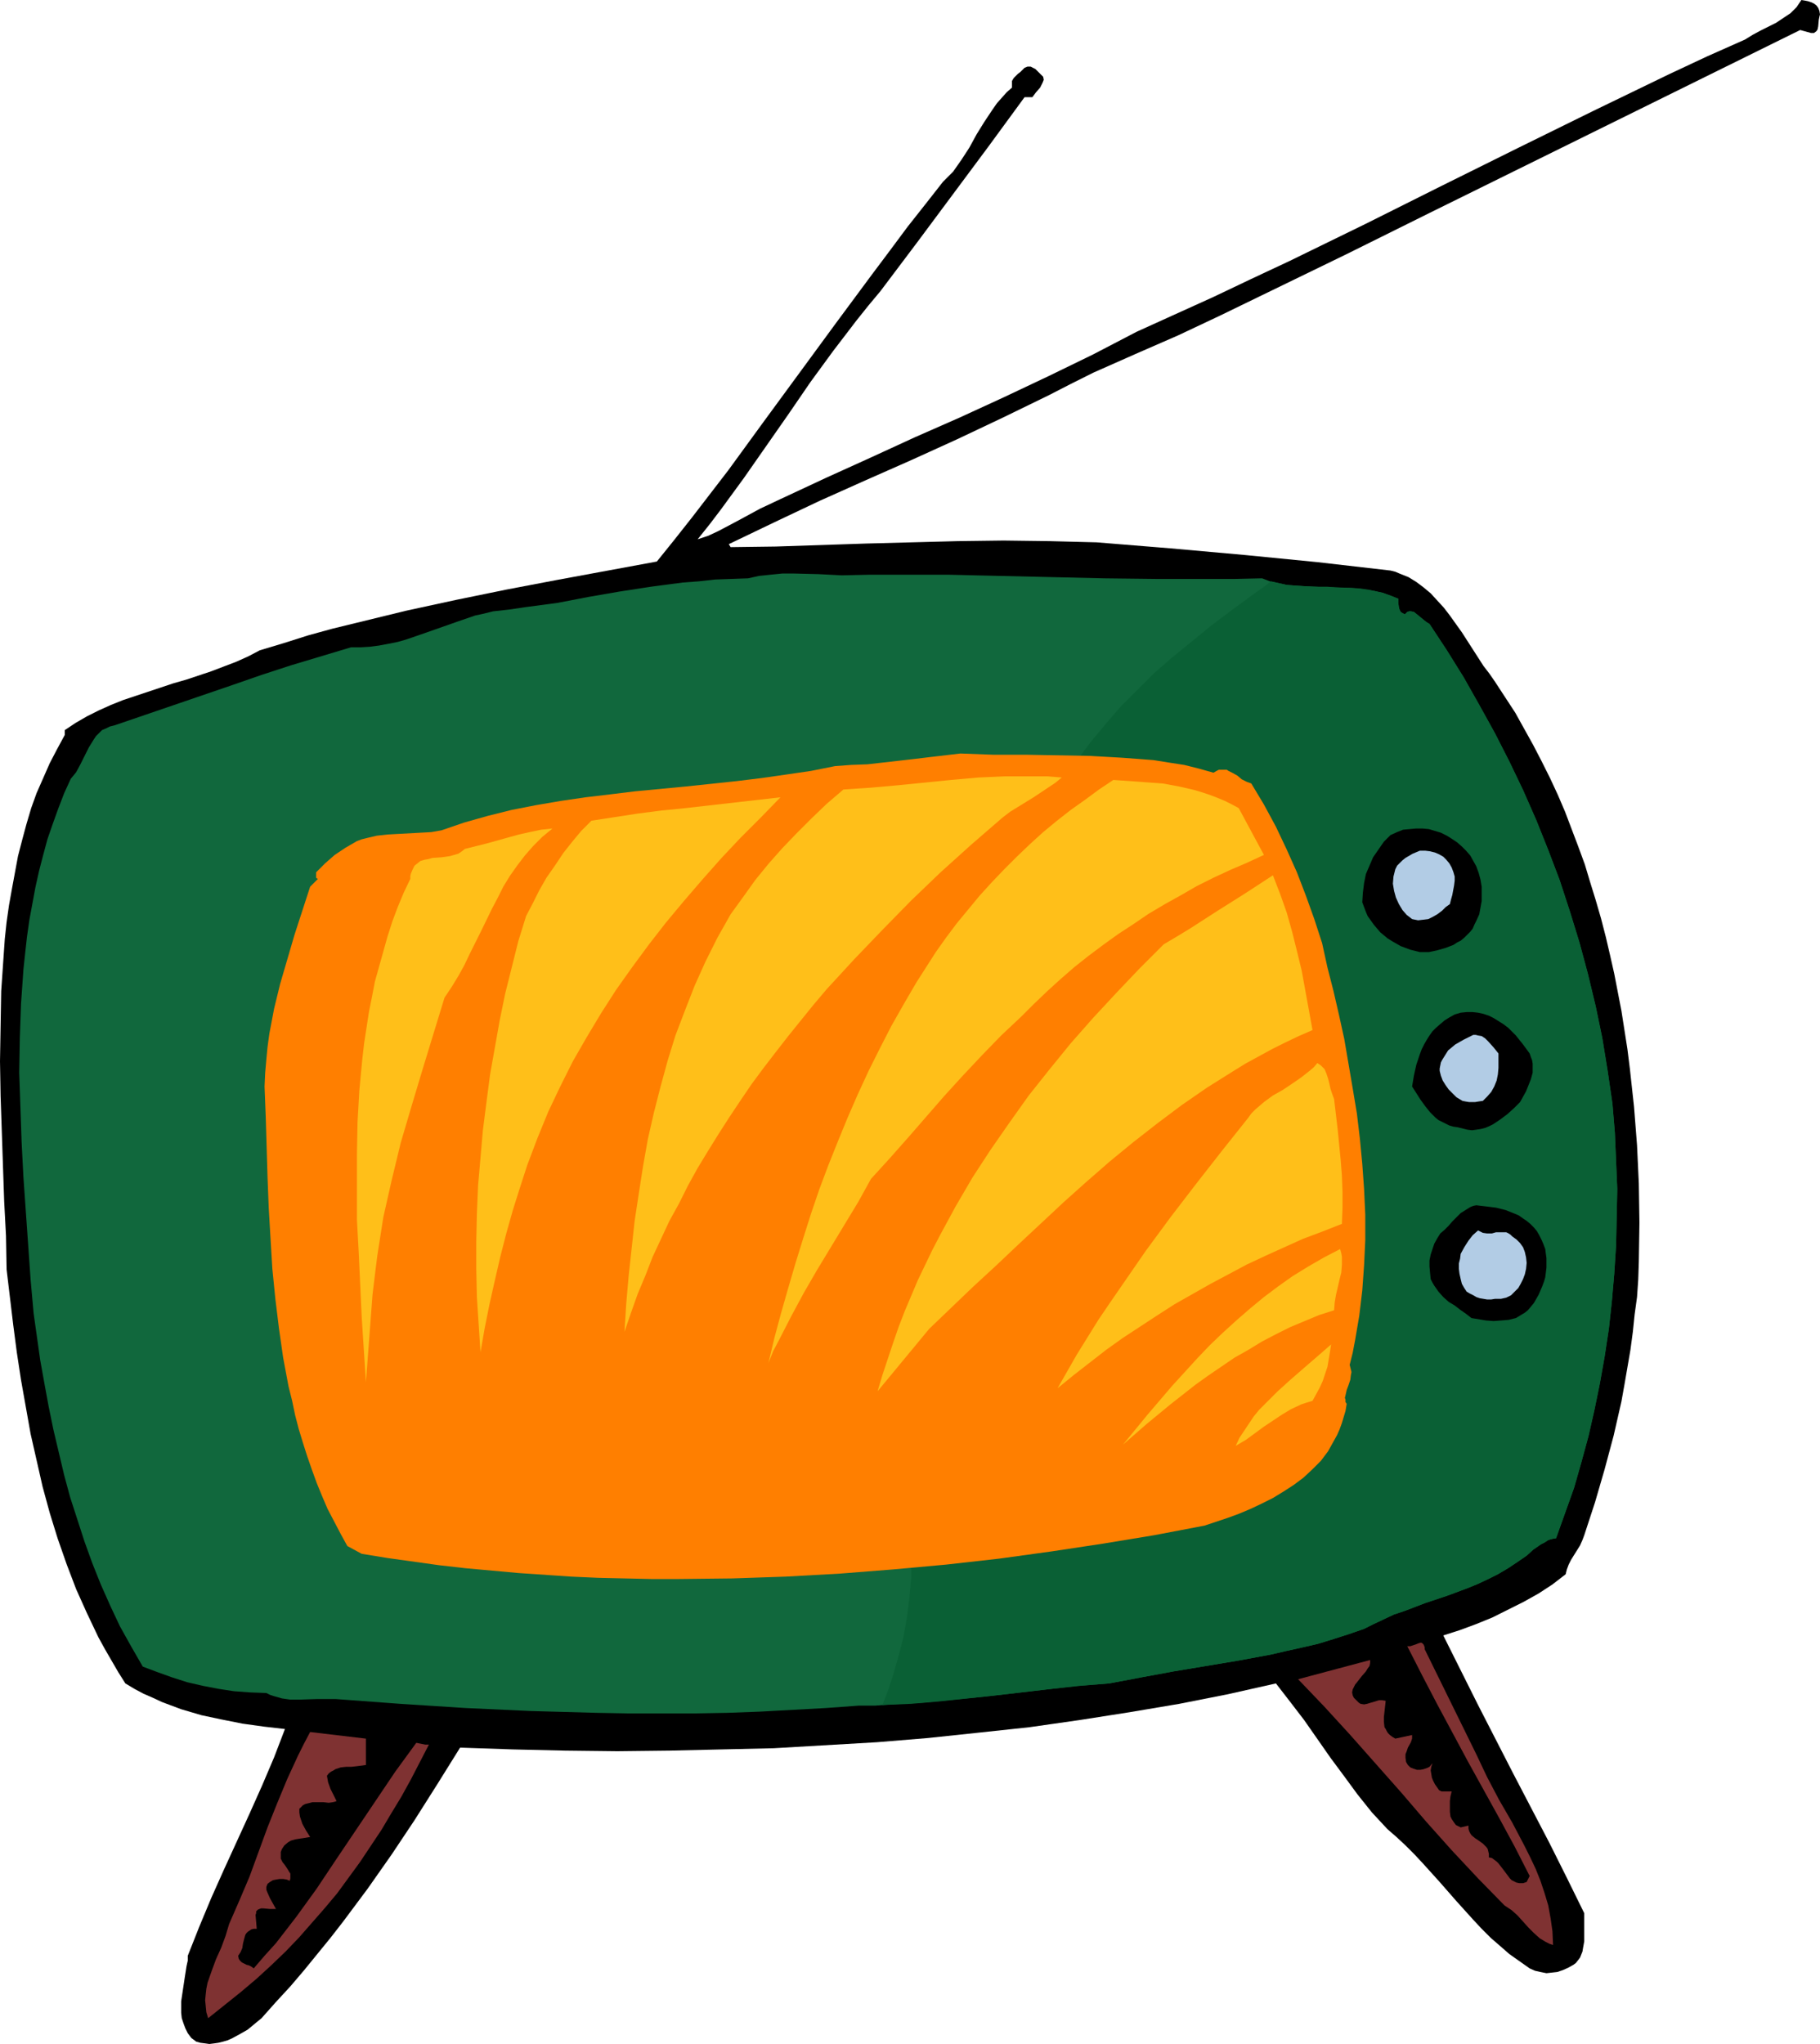 <?xml version="1.0" encoding="UTF-8" standalone="no"?>
<svg
   version="1.0"
   width="129.724mm"
   height="145.652mm"
   id="svg20"
   sodipodi:docname="Television 42.wmf"
   xmlns:inkscape="http://www.inkscape.org/namespaces/inkscape"
   xmlns:sodipodi="http://sodipodi.sourceforge.net/DTD/sodipodi-0.dtd"
   xmlns="http://www.w3.org/2000/svg"
   xmlns:svg="http://www.w3.org/2000/svg">
  <sodipodi:namedview
     id="namedview20"
     pagecolor="#ffffff"
     bordercolor="#000000"
     borderopacity="0.25"
     inkscape:showpageshadow="2"
     inkscape:pageopacity="0.0"
     inkscape:pagecheckerboard="0"
     inkscape:deskcolor="#d1d1d1"
     inkscape:document-units="mm" />
  <defs
     id="defs1">
    <pattern
       id="WMFhbasepattern"
       patternUnits="userSpaceOnUse"
       width="6"
       height="6"
       x="0"
       y="0" />
  </defs>
  <path
     style="fill:#000000;fill-opacity:1;fill-rule:evenodd;stroke:none"
     d="m 490.294,3.878 -0.162,0.646 -0.162,0.808 -0.162,1.777 -0.162,0.808 -0.323,0.485 -0.646,0.485 h -0.323 -0.485 l -2.909,-0.808 -99.869,49.281 -22.462,11.149 -22.624,10.987 -11.312,5.494 -11.312,5.332 -11.474,5.009 -11.312,5.009 -6.141,3.07 -5.979,3.07 -12.282,5.978 -12.282,5.817 -12.443,5.655 -12.443,5.494 -12.282,5.494 -12.282,5.817 -12.12,5.817 0.485,0.808 12.12,-0.162 24.402,-0.808 12.282,-0.323 12.282,-0.323 12.443,-0.162 12.443,0.162 12.605,0.323 19.877,1.616 19.877,1.777 19.715,1.939 19.715,2.262 1.293,0.323 1.131,0.485 2.424,0.969 2.101,1.293 1.939,1.454 1.939,1.616 1.778,1.939 1.778,1.939 1.616,2.101 3.232,4.524 2.909,4.524 2.909,4.524 1.616,2.101 1.454,2.101 2.747,4.201 2.747,4.201 2.424,4.363 2.424,4.363 2.262,4.363 2.262,4.524 2.101,4.524 1.939,4.524 1.778,4.686 1.778,4.686 1.778,4.847 1.454,4.847 1.454,4.686 1.454,5.009 1.293,5.009 1.131,4.847 1.131,5.009 0.97,5.009 0.97,5.009 0.808,5.17 0.808,5.17 0.646,5.17 1.131,10.341 0.808,10.341 0.485,10.341 0.162,10.503 -0.162,10.503 -0.162,4.847 -0.323,4.686 -0.646,4.686 -0.485,4.686 -0.646,4.847 -0.808,4.686 -0.808,4.686 -0.808,4.524 -2.101,9.21 -2.424,9.048 -2.586,8.887 -2.909,8.887 -0.485,1.293 -0.646,1.454 -1.616,2.585 -0.808,1.293 -0.646,1.293 -0.485,1.293 -0.323,1.293 -3.555,2.747 -3.717,2.424 -4.04,2.262 -4.202,2.101 -4.202,2.101 -4.363,1.777 -4.363,1.616 -4.525,1.454 4.686,9.371 4.686,9.372 9.534,18.581 9.696,18.581 4.686,9.371 4.686,9.533 v 1.777 1.939 1.939 1.939 l -0.323,1.777 -0.162,0.969 -0.323,0.808 -0.323,0.808 -0.485,0.646 -0.646,0.808 -0.646,0.485 -1.454,0.808 -1.454,0.646 -1.454,0.485 -1.454,0.162 -1.454,0.162 -1.616,-0.323 -1.454,-0.323 -1.454,-0.646 -2.747,-1.939 -2.747,-1.939 -2.586,-2.262 -2.424,-2.101 -2.424,-2.424 -2.262,-2.424 -4.525,-5.009 -4.525,-5.17 -4.525,-5.009 -2.262,-2.424 -2.424,-2.424 -2.424,-2.262 -2.424,-2.101 -4.202,-4.524 -3.878,-4.847 -3.555,-4.847 -3.717,-5.009 -7.11,-10.179 -3.717,-4.847 -3.878,-5.009 -12.928,2.908 -13.09,2.585 -13.413,2.262 -13.413,2.101 -13.574,1.939 -13.574,1.454 -13.736,1.454 -13.736,1.131 -13.898,0.808 -13.898,0.808 -14.059,0.323 -14.059,0.323 -14.059,0.162 -14.059,-0.162 -14.059,-0.323 -14.221,-0.485 -6.141,9.856 -6.141,9.695 -6.141,9.21 -6.464,9.21 -6.626,8.887 -3.394,4.363 -3.555,4.363 -3.555,4.363 -3.717,4.363 -3.878,4.201 -3.878,4.363 -1.778,1.454 -1.939,1.616 -2.262,1.293 -2.101,1.131 -1.131,0.485 -1.131,0.323 -1.293,0.323 -1.131,0.162 -1.293,0.162 -1.131,-0.162 -1.293,-0.162 -1.131,-0.323 -1.293,-0.969 -0.97,-1.293 -0.646,-1.293 -0.485,-1.293 -0.485,-1.454 -0.162,-1.454 v -1.616 -1.454 l 0.485,-3.232 0.485,-3.232 0.485,-3.07 0.323,-1.454 v -1.293 l 3.07,-7.756 3.232,-7.756 3.394,-7.594 6.949,-15.188 3.394,-7.594 3.232,-7.594 2.909,-7.594 -5.656,-0.646 -5.818,-0.808 -5.656,-1.131 -5.333,-1.131 -2.747,-0.808 -2.747,-0.808 -2.586,-0.969 -2.586,-0.969 -2.424,-1.131 -2.586,-1.131 -2.424,-1.293 -2.424,-1.454 -1.939,-3.07 -1.778,-3.07 -1.778,-3.07 -1.778,-3.232 -3.07,-6.463 -2.909,-6.463 -2.586,-6.786 -2.424,-6.948 -2.101,-6.786 -1.939,-7.109 L 9.858,393.28 8.242,386.171 6.949,378.9 5.656,371.629 4.525,364.196 3.555,356.763 1.778,341.898 1.616,332.85 1.131,323.64 0.808,314.269 0.485,304.735 0.162,295.202 0,285.831 l 0.162,-9.533 0.162,-9.371 0.646,-9.372 0.323,-4.686 0.485,-4.524 0.646,-4.524 0.808,-4.524 0.808,-4.363 0.808,-4.363 1.131,-4.363 1.131,-4.201 1.293,-4.363 1.454,-4.039 1.778,-4.039 1.778,-4.039 1.939,-3.716 2.101,-3.878 V 196.64 l 2.909,-1.939 3.07,-1.777 3.232,-1.616 3.232,-1.454 3.232,-1.293 3.394,-1.131 6.787,-2.262 3.394,-1.131 3.394,-0.969 6.787,-2.262 3.394,-1.293 3.394,-1.293 3.232,-1.454 3.07,-1.616 6.464,-1.939 6.626,-2.101 6.464,-1.777 6.626,-1.616 13.251,-3.232 13.413,-2.908 13.413,-2.747 13.574,-2.585 27.149,-5.009 4.686,-5.817 4.848,-6.14 4.848,-6.302 4.848,-6.302 9.534,-13.088 19.554,-26.66 9.696,-13.088 4.848,-6.463 4.686,-6.302 4.848,-6.14 4.686,-5.978 1.454,-1.454 1.293,-1.293 1.131,-1.616 1.131,-1.616 2.101,-3.232 1.939,-3.555 2.101,-3.393 2.262,-3.393 1.131,-1.616 1.293,-1.454 1.293,-1.454 1.454,-1.293 v -0.485 -0.485 -0.808 l 0.485,-0.808 0.485,-0.485 0.646,-0.646 0.646,-0.485 0.646,-0.646 0.485,-0.485 0.808,-0.323 h 0.808 l 0.646,0.323 0.646,0.323 0.97,0.969 1.131,1.131 0.162,0.808 -0.323,0.808 -0.323,0.646 -0.323,0.646 -1.131,1.293 -0.485,0.646 -0.485,0.646 h -2.101 l -9.696,13.249 -19.23,25.852 -9.858,13.088 -3.232,3.878 -3.232,4.039 -6.302,8.24 -6.141,8.402 -5.979,8.725 -11.958,17.127 -6.141,8.402 -3.07,4.039 -3.232,4.039 2.909,-0.969 2.747,-1.293 2.747,-1.454 2.747,-1.454 5.656,-3.07 2.747,-1.293 2.747,-1.293 12.12,-5.655 12.12,-5.494 11.958,-5.494 12.12,-5.332 11.958,-5.494 11.958,-5.655 11.958,-5.817 11.797,-6.14 10.342,-4.686 10.342,-4.686 10.181,-4.847 10.342,-4.847 20.523,-10.018 20.362,-10.179 20.523,-10.179 20.362,-10.018 20.362,-9.856 10.342,-4.847 10.181,-4.524 2.101,-1.293 2.101,-1.131 4.202,-2.101 1.939,-1.293 1.939,-1.293 1.616,-1.616 0.646,-0.969 L 485.284,0 l 0.97,0.162 0.808,0.162 0.97,0.323 0.646,0.323 0.646,0.485 0.485,0.646 0.323,0.808 z"
     id="path1" />
  <path
     style="fill:#11683d;fill-opacity:1;fill-rule:evenodd;stroke:none"
     d="m 340.006,155.761 2.101,0.808 2.262,0.485 2.262,0.485 2.262,0.162 4.848,0.323 4.848,0.162 4.686,0.162 2.424,0.162 2.262,0.323 2.262,0.323 2.262,0.485 2.101,0.808 2.101,0.808 v 0.485 0.646 l 0.162,1.131 0.162,0.646 0.323,0.646 0.485,0.323 0.646,0.323 0.323,-0.323 0.323,-0.323 0.485,-0.162 h 0.485 l 0.808,0.162 0.808,0.646 1.778,1.454 0.808,0.646 0.808,0.485 4.686,7.109 4.525,7.271 4.202,7.433 4.202,7.594 3.878,7.594 3.717,7.756 3.555,8.079 3.232,8.079 3.07,8.079 2.747,8.402 2.586,8.402 2.262,8.402 2.101,8.725 1.778,8.564 1.454,8.887 1.293,8.887 0.646,7.756 0.323,7.594 0.323,7.594 -0.162,7.594 -0.162,7.594 -0.485,7.594 -0.646,7.433 -0.808,7.433 -1.131,7.433 -1.293,7.271 -1.454,7.109 -1.616,7.109 -1.939,7.109 -1.939,6.786 -2.424,6.786 -2.424,6.786 -0.97,0.162 -1.131,0.323 -0.97,0.646 -0.97,0.485 -2.101,1.454 -1.778,1.616 -2.586,1.777 -2.424,1.616 -2.747,1.616 -2.586,1.293 -2.747,1.293 -2.747,1.131 -5.656,2.101 -5.818,1.939 -5.494,2.101 -2.909,0.969 -2.747,1.293 -2.747,1.293 -2.586,1.293 -4.202,1.454 -4.04,1.293 -4.202,1.293 -4.202,0.969 -4.363,0.969 -4.202,0.969 -8.726,1.616 -8.726,1.454 -8.726,1.454 -8.726,1.616 -8.565,1.616 -8.565,0.646 -8.242,0.969 -16.806,1.939 -8.242,0.808 -8.403,0.808 -8.565,0.485 -4.202,0.323 h -4.363 l -8.888,0.646 -8.888,0.485 -8.888,0.485 -8.726,0.323 -8.888,0.162 h -8.888 -8.726 l -8.888,-0.162 -17.614,-0.485 -17.614,-0.808 -17.614,-1.131 -17.453,-1.293 h -2.424 -2.424 l -4.848,0.162 h -2.424 l -2.262,-0.323 -1.131,-0.323 -1.131,-0.323 -0.97,-0.323 -0.97,-0.485 -4.363,-0.162 -4.363,-0.323 -4.202,-0.646 -4.202,-0.808 -4.202,-0.969 -4.04,-1.293 -4.04,-1.454 -3.878,-1.454 -3.07,-5.332 -3.07,-5.494 -2.586,-5.494 -2.586,-5.817 -2.262,-5.655 -2.101,-5.817 -1.939,-5.978 -1.939,-5.978 -1.616,-5.978 -1.454,-6.14 -1.454,-6.14 -1.293,-6.302 -1.131,-6.14 -1.131,-6.302 -1.778,-12.603 -0.808,-9.048 -0.646,-9.21 -0.646,-9.21 -0.646,-9.21 -0.485,-9.372 -0.323,-9.371 -0.323,-9.371 0.162,-9.372 0.323,-9.21 0.323,-4.524 0.323,-4.686 0.485,-4.524 0.485,-4.363 0.646,-4.524 0.808,-4.363 0.808,-4.363 0.97,-4.363 1.131,-4.363 1.131,-4.201 1.454,-4.201 1.454,-4.039 1.616,-4.201 1.778,-3.878 0.808,-0.969 0.646,-0.808 1.131,-2.101 1.131,-2.262 1.131,-2.262 1.293,-2.101 0.646,-0.969 0.808,-0.808 0.808,-0.808 1.131,-0.485 0.97,-0.485 1.293,-0.323 31.674,-10.826 7.918,-2.747 7.918,-2.585 8.08,-2.424 8.08,-2.424 h 2.586 l 2.586,-0.162 2.424,-0.323 2.586,-0.485 2.424,-0.485 2.262,-0.646 4.686,-1.616 9.211,-3.232 4.686,-1.616 2.262,-0.485 2.586,-0.646 4.363,-0.485 4.363,-0.646 8.565,-1.131 8.403,-1.616 8.403,-1.454 8.403,-1.293 8.565,-1.131 4.363,-0.323 4.363,-0.485 4.363,-0.162 4.525,-0.162 2.909,-0.646 3.07,-0.323 3.232,-0.323 h 3.232 l 6.464,0.162 6.302,0.323 7.434,-0.162 h 7.11 14.382 l 13.898,0.323 14.059,0.323 13.898,0.323 13.898,0.162 h 14.221 7.11 z"
     id="path2" />
  <path
     style="fill:#0a6035;fill-opacity:1;fill-rule:evenodd;stroke:none"
     d="m 342.43,156.569 2.101,0.485 2.101,0.485 2.101,0.162 2.262,0.162 4.525,0.162 h 2.101 l 2.262,0.162 4.525,0.162 2.101,0.162 2.262,0.323 2.101,0.485 1.939,0.485 1.939,0.646 1.939,0.808 v 0.485 0.646 l 0.162,1.131 0.162,0.646 0.323,0.646 0.485,0.323 0.646,0.323 0.323,-0.323 0.323,-0.323 0.485,-0.162 h 0.485 l 0.808,0.162 0.808,0.646 1.778,1.454 0.808,0.646 0.808,0.485 4.686,7.109 4.525,7.271 4.202,7.433 4.202,7.594 3.878,7.594 3.717,7.756 3.555,8.079 3.232,8.079 3.07,8.079 2.747,8.402 2.586,8.402 2.262,8.402 2.101,8.725 1.778,8.564 1.454,8.887 1.293,8.887 0.646,7.756 0.323,7.594 0.323,7.594 -0.162,7.594 -0.162,7.594 -0.485,7.594 -0.646,7.433 -0.808,7.433 -1.131,7.433 -1.293,7.271 -1.454,7.109 -1.616,7.109 -1.939,7.109 -1.939,6.786 -2.424,6.786 -2.424,6.786 -0.97,0.162 -1.131,0.323 -0.97,0.646 -0.97,0.485 -2.101,1.454 -1.778,1.616 -2.586,1.777 -2.424,1.616 -2.747,1.616 -2.586,1.293 -2.747,1.293 -2.747,1.131 -5.656,2.101 -5.818,1.939 -5.494,2.101 -2.909,0.969 -2.747,1.293 -2.747,1.293 -2.586,1.293 -4.202,1.454 -4.04,1.293 -4.202,1.293 -4.202,0.969 -4.363,0.969 -4.202,0.969 -8.726,1.616 -8.726,1.454 -8.726,1.454 -8.726,1.616 -8.565,1.616 -7.757,0.646 -7.595,0.808 -15.19,1.777 -7.595,0.808 -7.595,0.808 -7.595,0.646 -7.757,0.323 1.616,-4.201 1.454,-4.524 1.293,-4.524 1.293,-5.009 0.485,-2.747 0.485,-2.747 0.323,-2.585 0.323,-2.747 0.485,-5.17 v -4.847 -5.009 l -0.323,-4.686 -0.97,-9.372 -0.485,-4.686 -0.485,-4.686 -0.323,-4.686 -0.323,-5.009 -0.162,-4.847 v -5.17 l 0.162,-2.747 0.162,-2.747 0.162,-2.747 0.485,-2.908 0.646,-4.363 0.485,-4.363 0.646,-4.039 0.646,-4.039 1.131,-7.917 1.131,-7.594 1.293,-7.433 1.131,-7.109 1.454,-6.948 1.454,-6.948 1.616,-6.786 1.616,-6.948 1.939,-6.948 2.101,-7.109 2.262,-7.271 1.131,-3.878 1.293,-3.716 1.454,-3.878 1.293,-4.039 1.454,-4.039 1.616,-4.039 1.454,-3.555 1.293,-3.393 1.454,-3.393 1.454,-3.232 1.616,-3.07 1.454,-3.07 1.616,-3.07 1.616,-2.908 3.394,-5.494 3.555,-5.332 3.717,-5.009 4.04,-4.847 4.04,-4.686 4.525,-4.524 4.525,-4.524 5.01,-4.363 5.171,-4.201 5.333,-4.363 5.818,-4.363 5.979,-4.363 2.262,-1.616 z"
     id="path3" />
  <path
     style="fill:#ff7f00;fill-opacity:1;fill-rule:evenodd;stroke:none"
     d="m 326.916,208.112 0.808,-0.485 0.646,-0.323 h 0.808 0.646 0.646 l 0.485,0.323 1.293,0.646 1.131,0.646 1.131,0.969 1.293,0.646 1.293,0.485 3.394,5.655 3.232,5.978 2.909,6.14 2.747,6.14 2.424,6.302 2.262,6.302 2.101,6.463 1.454,6.625 1.616,6.302 1.454,6.302 1.454,6.625 1.131,6.625 1.131,6.625 1.131,6.786 0.808,6.786 0.646,6.786 0.485,6.786 0.323,6.948 v 6.786 l -0.323,6.786 -0.485,6.786 -0.808,6.786 -1.131,6.625 -0.646,3.393 -0.808,3.232 0.162,0.646 0.162,0.646 0.162,0.646 -0.162,0.808 -0.162,1.293 -0.485,1.454 -0.485,1.293 -0.323,1.454 -0.162,0.646 0.162,0.485 v 0.646 l 0.323,0.485 -0.323,1.939 -0.485,1.616 -0.485,1.616 -0.646,1.777 -0.646,1.454 -0.808,1.454 -1.616,2.908 -1.939,2.585 -2.262,2.262 -2.424,2.262 -2.586,1.939 -2.747,1.777 -2.909,1.777 -2.909,1.454 -3.07,1.454 -3.07,1.293 -3.07,1.131 -6.302,2.101 -13.574,2.585 -13.736,2.262 -13.898,2.101 -14.059,1.939 -14.382,1.616 -14.221,1.293 -14.382,1.131 -14.544,0.808 -14.382,0.485 -14.544,0.162 h -7.272 l -7.272,-0.162 -7.11,-0.162 -7.272,-0.323 -7.11,-0.485 -7.11,-0.485 -7.11,-0.646 -7.11,-0.646 -7.11,-0.808 -6.949,-0.969 -6.949,-0.969 -6.949,-1.131 -3.878,-2.101 -1.778,-3.232 -1.778,-3.393 -1.778,-3.393 -1.454,-3.393 -1.454,-3.555 -1.293,-3.555 -1.293,-3.716 -1.131,-3.555 -1.131,-3.716 -0.97,-3.716 -0.808,-3.878 -0.97,-3.878 -1.454,-7.756 -1.131,-7.917 -0.97,-7.917 -0.808,-8.079 -0.485,-8.079 -0.485,-8.24 -0.323,-8.24 -0.485,-16.319 -0.323,-8.24 0.162,-3.555 0.323,-3.716 0.323,-3.393 0.485,-3.555 0.646,-3.393 0.646,-3.393 1.616,-6.625 1.939,-6.625 1.939,-6.625 2.101,-6.463 2.101,-6.463 2.101,-2.1 -0.323,-0.162 -0.162,-0.162 v -0.485 -0.485 -0.485 l 1.293,-1.293 1.131,-1.131 2.586,-2.262 2.909,-1.939 3.07,-1.777 1.293,-0.485 1.293,-0.323 2.747,-0.646 2.909,-0.323 2.909,-0.162 5.979,-0.323 2.909,-0.162 2.747,-0.485 6.141,-2.101 6.302,-1.777 6.464,-1.616 6.626,-1.293 6.626,-1.131 6.626,-0.969 6.787,-0.808 6.626,-0.808 13.574,-1.293 13.736,-1.454 6.626,-0.808 6.787,-0.969 6.626,-0.969 6.464,-1.293 4.363,-0.323 4.363,-0.162 8.565,-0.969 4.202,-0.485 4.04,-0.485 8.242,-0.969 8.726,0.323 h 8.726 l 8.726,0.162 8.726,0.162 8.565,0.485 4.363,0.323 4.202,0.323 4.04,0.646 4.202,0.646 3.878,0.969 z"
     id="path4" />
  <path
     style="fill:#ffbf19;fill-opacity:1;fill-rule:evenodd;stroke:none"
     d="m 286.032,209.405 -1.778,1.454 -1.939,1.293 -3.878,2.585 -2.101,1.293 -2.101,1.293 -2.101,1.293 -2.101,1.616 -8.403,7.271 -8.242,7.433 -7.918,7.594 -7.757,7.917 -7.595,7.917 -7.434,8.079 -3.555,4.201 -3.394,4.201 -3.394,4.201 -3.394,4.363 -3.232,4.201 -3.232,4.363 -3.07,4.524 -2.909,4.363 -2.909,4.524 -2.909,4.686 -2.747,4.524 -2.586,4.686 -2.424,4.847 -2.586,4.686 -2.262,4.847 -2.262,4.847 -1.939,5.009 -2.101,5.009 -1.778,5.009 -1.778,5.17 0.485,-7.594 0.646,-7.433 0.808,-7.433 0.808,-7.433 1.131,-7.433 1.131,-7.271 1.293,-7.271 1.616,-7.109 1.778,-6.948 1.939,-7.109 2.101,-6.786 2.586,-6.786 2.586,-6.625 2.909,-6.463 3.232,-6.463 3.555,-6.302 3.394,-4.686 3.232,-4.524 3.555,-4.363 3.717,-4.201 3.878,-4.039 4.04,-4.039 4.04,-3.878 4.525,-3.878 7.272,-0.485 7.272,-0.646 14.544,-1.454 7.272,-0.646 7.272,-0.323 h 3.717 3.878 3.717 z"
     id="path5" />
  <path
     style="fill:#ffbf19;fill-opacity:1;fill-rule:evenodd;stroke:none"
     d="m 333.704,217.645 6.787,12.603 -4.525,2.101 -4.525,1.939 -4.525,2.101 -4.525,2.262 -4.202,2.424 -4.363,2.424 -4.363,2.585 -4.04,2.747 -4.202,2.747 -4.04,2.908 -3.878,2.908 -3.878,3.07 -3.717,3.232 -3.555,3.232 -3.555,3.393 -3.394,3.393 -5.494,5.17 -5.171,5.332 -5.171,5.494 -5.01,5.494 -9.696,11.149 -5.01,5.655 -5.01,5.494 -3.394,6.14 -7.434,12.28 -3.717,6.14 -3.555,6.14 -3.394,6.302 -3.232,6.302 -1.616,3.07 -1.293,3.232 1.616,-6.786 1.778,-6.625 1.939,-6.786 1.939,-6.625 2.101,-6.786 2.101,-6.625 2.262,-6.625 2.424,-6.463 2.586,-6.463 2.586,-6.302 2.747,-6.302 2.909,-6.302 3.07,-6.14 3.07,-5.978 3.394,-5.978 3.394,-5.817 2.586,-4.039 2.586,-4.039 2.747,-3.878 2.909,-3.878 3.07,-3.716 3.07,-3.716 3.232,-3.555 3.394,-3.555 3.394,-3.393 3.555,-3.393 3.555,-3.232 3.717,-3.07 3.717,-2.908 3.878,-2.747 3.717,-2.747 3.878,-2.585 4.525,0.323 4.525,0.323 4.363,0.323 4.363,0.808 4.202,0.969 2.101,0.646 1.939,0.646 2.101,0.808 1.939,0.808 1.939,0.969 z"
     id="path6" />
  <path
     style="fill:#ffbf19;fill-opacity:1;fill-rule:evenodd;stroke:none"
     d="m 210.241,214.737 -5.333,5.494 -5.494,5.494 -5.171,5.494 -5.01,5.655 -5.01,5.817 -4.848,5.817 -4.525,5.817 -4.525,6.14 -4.363,6.14 -4.04,6.302 -3.878,6.463 -3.717,6.463 -3.394,6.786 -3.232,6.786 -2.909,7.109 -2.747,7.271 -1.939,5.978 -1.939,6.14 -1.778,6.302 -1.616,6.302 -1.454,6.302 -1.454,6.463 -1.293,6.463 -1.131,6.463 -0.485,-7.433 -0.485,-7.433 -0.162,-7.433 v -7.594 l 0.162,-7.433 0.323,-7.594 0.646,-7.433 0.646,-7.433 0.97,-7.594 0.97,-7.433 1.293,-7.271 1.293,-7.271 1.454,-7.109 1.778,-7.109 1.778,-7.109 2.101,-6.786 1.778,-3.393 1.778,-3.555 1.939,-3.393 2.262,-3.232 2.262,-3.393 2.424,-3.07 2.424,-2.908 2.747,-2.747 6.302,-0.969 6.302,-0.969 6.302,-0.808 6.464,-0.646 z"
     id="path7" />
  <path
     style="fill:#ffbf19;fill-opacity:1;fill-rule:evenodd;stroke:none"
     d="m 148.833,223.139 -2.747,2.262 -2.424,2.424 -2.262,2.585 -2.101,2.747 -1.939,2.747 -1.778,2.908 -1.454,2.908 -1.616,3.07 -2.909,5.978 -3.07,6.14 -1.454,3.07 -1.616,2.908 -1.778,2.908 -1.939,2.908 -5.979,19.551 -2.909,9.695 -2.909,9.856 -2.424,10.018 -1.131,5.009 -1.131,5.009 -0.808,5.17 -0.808,5.17 -0.646,5.17 -0.646,5.332 -1.778,23.59 -1.131,-17.45 -0.808,-17.45 -0.485,-8.887 v -8.725 -8.725 l 0.162,-8.725 0.485,-8.564 0.808,-8.564 0.485,-4.201 0.646,-4.201 0.646,-4.201 0.808,-4.039 0.808,-4.201 1.131,-4.039 1.131,-4.039 1.131,-4.039 1.293,-4.039 1.454,-3.878 1.616,-3.878 1.778,-3.716 v -0.808 l 0.162,-0.646 0.485,-1.131 0.485,-0.969 0.808,-0.646 0.808,-0.646 1.131,-0.323 0.97,-0.162 1.131,-0.323 2.424,-0.162 2.262,-0.323 1.131,-0.323 1.131,-0.323 0.97,-0.646 0.808,-0.646 5.818,-1.454 5.818,-1.616 2.909,-0.808 2.909,-0.646 3.07,-0.646 z"
     id="path8" />
  <path
     style="fill:#000000;fill-opacity:1;fill-rule:evenodd;stroke:none"
     d="m 397.697,233.318 0.646,1.777 0.485,1.777 0.323,1.939 v 1.939 1.939 l -0.323,1.777 -0.323,1.777 -0.808,1.777 -0.485,0.969 -0.485,1.131 -0.646,0.808 -0.808,0.808 -0.808,0.808 -0.97,0.808 -0.97,0.485 -0.97,0.646 -2.101,0.808 -2.262,0.646 -2.262,0.485 h -2.424 l -2.586,-0.646 -2.586,-0.969 -2.262,-1.293 -1.293,-0.808 -0.97,-0.808 -0.97,-0.808 -0.97,-1.131 -0.808,-0.969 -0.808,-1.131 -0.808,-1.131 -0.485,-1.131 -0.485,-1.293 -0.485,-1.293 0.162,-2.585 0.323,-2.585 0.485,-2.424 0.97,-2.262 0.97,-2.262 1.454,-2.101 1.454,-2.101 1.778,-1.777 1.778,-0.808 1.616,-0.646 1.778,-0.162 1.778,-0.162 h 1.616 l 1.778,0.162 1.616,0.485 1.616,0.485 1.616,0.808 1.293,0.808 1.454,0.969 1.293,1.131 1.131,1.131 1.131,1.293 0.808,1.454 z"
     id="path9" />
  <path
     style="fill:#b2cce5;fill-opacity:1;fill-rule:evenodd;stroke:none"
     d="m 391.072,233.641 0.485,1.293 0.323,1.131 v 1.131 l -0.162,1.293 -0.485,2.585 -0.323,1.131 -0.323,1.293 -1.131,0.808 -0.97,0.969 -1.293,0.969 -1.131,0.646 -1.293,0.646 -1.293,0.162 -1.454,0.162 -0.808,-0.162 -0.808,-0.162 -1.454,-1.131 -1.131,-1.293 -0.97,-1.616 -0.808,-1.777 -0.485,-1.777 -0.323,-1.939 0.162,-1.939 0.485,-1.939 0.485,-0.969 0.808,-0.808 0.646,-0.646 0.808,-0.646 1.939,-1.131 1.939,-0.808 h 1.454 l 1.293,0.162 1.293,0.323 1.131,0.485 1.131,0.646 0.808,0.808 0.808,0.969 z"
     id="path10" />
  <path
     style="fill:#ffbf19;fill-opacity:1;fill-rule:evenodd;stroke:none"
     d="m 353.58,277.429 -3.717,1.616 -3.717,1.777 -3.555,1.777 -7.11,3.878 -3.394,2.101 -6.949,4.363 -6.787,4.686 -6.464,4.847 -6.626,5.17 -6.302,5.17 -6.302,5.494 -6.141,5.494 -12.282,11.472 -5.979,5.655 -6.141,5.655 -11.797,11.31 v 0 l -13.898,16.804 1.293,-4.363 1.454,-4.363 1.454,-4.363 1.454,-4.201 1.616,-4.201 1.778,-4.201 1.778,-4.201 3.878,-8.079 2.101,-4.039 4.202,-7.756 4.525,-7.756 4.848,-7.433 5.171,-7.433 5.171,-7.271 5.656,-7.109 5.656,-6.948 5.979,-6.786 6.302,-6.786 6.302,-6.625 6.464,-6.463 3.555,-2.101 3.717,-2.262 7.272,-4.686 7.434,-4.686 7.434,-4.847 1.939,5.009 1.778,5.009 1.454,5.17 1.293,5.17 1.293,5.332 0.97,5.332 0.97,5.332 z"
     id="path11" />
  <path
     style="fill:#000000;fill-opacity:1;fill-rule:evenodd;stroke:none"
     d="m 412.08,283.73 0.323,0.969 0.323,0.808 0.162,0.969 v 0.808 1.616 l -0.485,1.777 -0.646,1.616 -0.646,1.616 -1.616,2.908 -1.616,1.616 -1.778,1.616 -1.939,1.454 -1.939,1.293 -0.97,0.485 -1.131,0.485 -1.293,0.323 -1.131,0.162 -1.131,0.162 -1.293,-0.162 -1.293,-0.323 -1.293,-0.323 -1.131,-0.162 -1.131,-0.323 -0.97,-0.485 -0.97,-0.485 -0.97,-0.485 -0.808,-0.646 -1.454,-1.454 -1.293,-1.616 -1.293,-1.777 -1.131,-1.777 -1.131,-1.777 0.485,-2.908 0.646,-2.908 0.97,-2.908 0.485,-1.293 0.646,-1.293 0.646,-1.131 0.808,-1.293 0.808,-1.131 0.97,-0.969 1.131,-0.969 1.131,-0.969 1.293,-0.808 1.454,-0.808 1.616,-0.485 1.616,-0.162 h 1.616 l 1.454,0.162 1.454,0.323 1.454,0.485 1.293,0.646 1.293,0.808 1.293,0.808 1.293,0.969 0.97,0.969 1.131,1.131 1.939,2.424 z"
     id="path12" />
  <path
     style="fill:#b2cce5;fill-opacity:1;fill-rule:evenodd;stroke:none"
     d="m 403.676,283.73 v 1.939 1.939 l -0.162,1.777 -0.323,1.616 -0.646,1.616 -0.808,1.454 -1.131,1.293 -1.131,1.131 -1.131,0.162 -0.97,0.162 h -0.808 -0.808 l -0.97,-0.162 -0.808,-0.162 -0.808,-0.485 -0.808,-0.485 -2.101,-2.101 -0.808,-1.131 -0.808,-1.293 -0.485,-1.293 -0.323,-1.293 v -0.646 l 0.323,-1.616 0.323,-0.646 0.808,-1.293 0.808,-1.293 0.97,-0.808 0.97,-0.808 1.131,-0.646 1.131,-0.646 1.293,-0.646 0.646,-0.323 0.646,-0.323 h 0.646 l 0.646,0.162 0.97,0.162 0.97,0.646 0.808,0.808 1.454,1.616 z"
     id="path13" />
  <path
     style="fill:#ffbf19;fill-opacity:1;fill-rule:evenodd;stroke:none"
     d="m 359.398,296.01 0.97,8.24 0.808,8.24 0.323,4.201 0.162,4.363 v 4.201 l -0.162,4.363 -5.333,2.101 -5.171,1.939 -5.01,2.262 -5.01,2.262 -5.171,2.424 -4.848,2.585 -4.848,2.585 -4.848,2.747 -4.848,2.747 -4.525,2.908 -4.686,3.07 -4.686,3.07 -4.525,3.232 -4.363,3.393 -4.363,3.393 -4.363,3.555 2.586,-4.524 2.586,-4.524 2.909,-4.686 2.909,-4.686 3.07,-4.524 3.232,-4.686 6.464,-9.371 6.787,-9.21 6.949,-9.048 6.949,-8.887 6.949,-8.725 0.808,-1.131 1.131,-1.131 2.262,-1.939 2.424,-1.777 2.586,-1.454 2.424,-1.616 2.586,-1.777 2.262,-1.777 1.131,-0.969 0.97,-1.131 0.485,0.323 0.485,0.323 0.485,0.485 0.485,0.485 0.485,1.131 0.485,1.454 0.323,1.293 0.323,1.454 0.485,1.454 z"
     id="path14" />
  <path
     style="fill:#000000;fill-opacity:1;fill-rule:evenodd;stroke:none"
     d="m 415.312,333.981 0.485,1.131 0.485,1.293 0.162,1.293 0.162,1.131 v 1.293 1.293 l -0.162,1.293 -0.162,1.293 -0.323,1.131 -0.485,1.293 -0.97,2.262 -1.293,2.262 -1.616,1.939 -0.808,0.646 -0.808,0.485 -1.616,0.969 -1.939,0.485 -1.939,0.162 -2.101,0.162 -2.101,-0.162 -1.939,-0.323 -1.939,-0.323 -1.454,-1.131 -1.616,-1.131 -1.454,-1.131 -1.616,-0.969 -1.454,-1.293 -1.293,-1.454 -1.131,-1.616 -0.485,-0.808 -0.485,-0.969 -0.162,-1.616 -0.162,-1.777 v -1.616 l 0.323,-1.616 0.485,-1.454 0.485,-1.454 0.808,-1.454 0.808,-1.293 1.131,-0.969 1.131,-1.131 0.97,-1.131 1.131,-1.131 1.131,-1.131 1.293,-0.808 1.293,-0.808 0.808,-0.323 0.808,-0.162 2.747,0.323 2.586,0.323 2.586,0.646 2.424,0.969 1.131,0.485 1.131,0.808 0.97,0.646 0.97,0.808 0.97,0.969 0.808,0.969 0.646,1.131 z"
     id="path15" />
  <path
     style="fill:#b2cce5;fill-opacity:1;fill-rule:evenodd;stroke:none"
     d="m 407.393,333.012 1.131,0.808 0.97,0.969 0.808,1.131 0.485,1.293 0.323,1.454 0.162,1.454 -0.162,1.616 -0.323,1.454 -0.485,1.293 -0.646,1.293 -0.646,1.131 -0.97,0.969 -0.97,0.969 -1.293,0.646 -1.454,0.323 h -0.808 -0.808 l -0.97,0.162 h -1.131 l -0.97,-0.162 -0.97,-0.162 -0.97,-0.323 -0.808,-0.485 -0.97,-0.485 -0.808,-0.485 -0.646,-0.969 -0.646,-1.131 -0.323,-1.293 -0.323,-1.454 -0.162,-1.293 v -1.454 l 0.323,-1.293 0.162,-1.293 0.97,-1.777 1.131,-1.777 1.131,-1.454 1.454,-1.293 0.646,0.323 0.646,0.323 1.131,0.162 h 1.293 l 1.131,-0.323 h 1.131 1.131 0.485 l 0.646,0.323 0.485,0.323 z"
     id="path16" />
  <path
     style="fill:#ffbf19;fill-opacity:1;fill-rule:evenodd;stroke:none"
     d="m 359.398,352.886 -4.04,1.293 -3.878,1.616 -3.878,1.616 -3.878,1.939 -3.717,1.939 -3.717,2.262 -3.717,2.101 -3.555,2.424 -3.555,2.424 -3.394,2.424 -6.787,5.332 -6.464,5.332 -6.302,5.494 6.626,-8.079 6.626,-7.756 3.394,-3.716 3.394,-3.716 3.394,-3.555 3.555,-3.393 3.555,-3.232 3.717,-3.232 3.717,-3.07 3.878,-2.908 3.878,-2.747 4.202,-2.585 4.202,-2.424 4.363,-2.262 0.323,1.131 0.162,0.969 v 2.101 l -0.162,2.101 -0.485,1.939 -0.485,2.101 -0.485,2.101 -0.323,1.939 z"
     id="path17" />
  <path
     style="fill:#ffbf19;fill-opacity:1;fill-rule:evenodd;stroke:none"
     d="m 353.58,377.284 -1.616,0.485 -1.454,0.485 -2.747,1.293 -2.424,1.454 -2.424,1.616 -2.424,1.616 -2.424,1.777 -2.424,1.777 -2.747,1.616 0.97,-2.101 1.293,-1.939 1.293,-1.939 1.293,-1.939 1.454,-1.777 1.616,-1.616 3.394,-3.393 3.394,-3.07 3.717,-3.232 3.555,-3.07 3.717,-3.232 -0.323,2.101 -0.323,1.939 -0.323,1.939 -0.646,1.939 -0.646,1.939 -0.808,1.777 -0.97,1.777 z"
     id="path18" />
  <path
     style="fill:#7f3232;fill-opacity:1;fill-rule:evenodd;stroke:none"
     d="m 397.697,472.453 1.454,3.07 1.454,3.07 3.232,6.14 3.555,6.14 3.232,6.14 1.616,3.232 1.454,3.07 1.293,3.232 1.131,3.393 0.97,3.232 0.646,3.555 0.485,3.393 0.162,3.716 -0.97,-0.323 -0.97,-0.485 -0.808,-0.485 -0.808,-0.485 -1.616,-1.454 -1.454,-1.454 -1.454,-1.616 -1.454,-1.616 -1.616,-1.454 -0.97,-0.646 -0.97,-0.646 -7.11,-7.271 -7.11,-7.594 -6.787,-7.594 -6.787,-7.917 -13.736,-15.511 -6.949,-7.594 -7.11,-7.433 19.392,-5.17 v 0.808 l -0.162,0.808 -0.485,0.646 -0.485,0.808 -1.131,1.293 -1.131,1.454 -0.646,0.808 -0.323,0.646 -0.323,0.646 -0.162,0.808 0.162,0.808 0.323,0.646 0.808,0.808 0.485,0.485 0.485,0.323 0.97,0.162 0.808,-0.162 1.616,-0.485 1.616,-0.485 h 0.808 l 0.97,0.162 -0.323,2.908 -0.162,1.454 v 1.293 l 0.162,1.454 0.323,0.485 0.323,0.646 0.323,0.485 0.485,0.485 0.646,0.485 0.808,0.485 4.525,-0.969 v 0.969 l -0.323,0.969 -0.808,1.454 -0.323,0.969 -0.323,0.808 v 0.969 l 0.162,1.131 0.485,0.808 0.646,0.646 0.808,0.323 0.97,0.323 h 0.97 l 0.808,-0.162 0.97,-0.323 0.646,-0.323 0.808,-0.969 -0.323,0.969 -0.162,0.969 0.162,0.969 0.162,0.969 0.323,0.808 0.485,0.969 1.131,1.616 0.323,0.162 0.323,0.162 h 0.808 1.939 l -0.323,1.293 -0.162,1.293 v 1.454 1.454 l 0.162,1.293 0.323,0.646 0.323,0.485 0.323,0.485 0.485,0.646 0.646,0.323 0.646,0.323 2.101,-0.485 v 0.808 l 0.162,0.646 0.323,0.646 0.323,0.485 0.97,0.808 0.97,0.646 1.131,0.808 0.97,0.969 0.323,0.485 0.162,0.646 0.162,0.646 v 0.969 l 0.808,0.162 0.646,0.485 0.646,0.485 0.485,0.485 1.131,1.454 0.485,0.646 0.485,0.646 0.97,1.293 0.485,0.485 0.646,0.323 0.646,0.323 0.808,0.162 h 0.97 l 0.97,-0.323 0.808,-1.616 -4.04,-7.917 -4.202,-7.756 -8.403,-15.188 -8.242,-15.35 -4.04,-7.756 -4.04,-7.917 h 0.808 l 1.454,-0.485 0.808,-0.323 0.646,-0.162 0.323,0.162 0.162,0.162 0.162,0.162 0.162,0.323 0.162,0.485 v 0.485 z"
     id="path19" />
  <path
     style="fill:#7f3232;fill-opacity:1;fill-rule:evenodd;stroke:none"
     d="m 98.576,475.361 -1.131,0.162 -1.293,0.162 -1.454,0.162 h -1.454 l -1.454,0.162 -1.454,0.485 -0.485,0.323 -0.646,0.323 -0.646,0.485 -0.485,0.646 0.323,1.777 0.646,1.777 0.808,1.616 0.808,1.616 -0.323,0.162 -0.646,0.162 -1.131,0.162 -1.454,-0.162 h -1.454 -1.454 l -1.293,0.323 -0.646,0.162 -0.646,0.323 -0.485,0.485 -0.485,0.485 v 0.969 l 0.162,1.131 0.323,0.969 0.323,0.969 0.97,1.777 1.131,1.777 -0.97,0.162 -0.97,0.162 -1.131,0.162 -0.97,0.162 -1.131,0.323 -0.808,0.485 -0.97,0.808 -0.323,0.485 -0.323,0.485 -0.323,0.808 v 0.646 0.646 0.485 l 0.485,0.969 0.646,0.808 0.646,0.969 0.485,0.808 0.323,0.485 v 0.646 0.646 l -0.162,0.646 -0.808,-0.323 -0.97,-0.162 h -0.97 l -0.97,0.162 -0.808,0.162 -0.808,0.485 -0.646,0.485 -0.323,0.808 v 0.808 l 0.323,0.808 0.646,1.454 0.808,1.454 0.808,1.454 H 73.528 72.72 L 70.942,513.979 h -0.646 l -0.808,0.323 -0.162,0.162 -0.323,0.323 v 0.485 l -0.162,0.485 0.323,3.716 h -0.808 l -0.646,0.162 -0.485,0.323 -0.485,0.323 -0.323,0.323 -0.323,0.485 -0.323,1.131 -0.323,1.293 -0.162,1.131 -0.485,1.131 -0.323,0.485 -0.323,0.485 0.162,0.808 0.323,0.485 0.485,0.485 0.646,0.323 0.646,0.323 0.646,0.162 0.646,0.323 0.646,0.485 2.909,-3.393 3.07,-3.393 2.747,-3.555 2.747,-3.555 5.494,-7.594 5.171,-7.756 5.333,-7.917 5.333,-7.917 5.333,-7.917 5.656,-7.756 1.616,0.323 0.808,0.162 h 0.97 l -2.424,4.686 -2.424,4.686 -2.586,4.686 -2.747,4.524 -2.586,4.363 -2.909,4.363 -2.909,4.363 -3.07,4.201 -3.07,4.201 -3.394,4.039 -3.394,3.878 -3.394,3.878 -3.717,3.878 -3.878,3.716 -3.878,3.555 -4.202,3.555 -8.888,7.109 -0.485,-1.616 -0.162,-1.616 -0.162,-1.616 0.162,-1.616 0.162,-1.454 0.323,-1.616 1.131,-3.232 1.131,-3.07 1.454,-3.232 1.131,-3.07 0.485,-1.616 0.485,-1.616 2.747,-6.302 2.747,-6.463 2.424,-6.625 2.424,-6.625 2.586,-6.463 2.747,-6.625 2.909,-6.302 1.616,-3.232 1.616,-3.07 15.029,1.777 z"
     id="path20" />
</svg>
